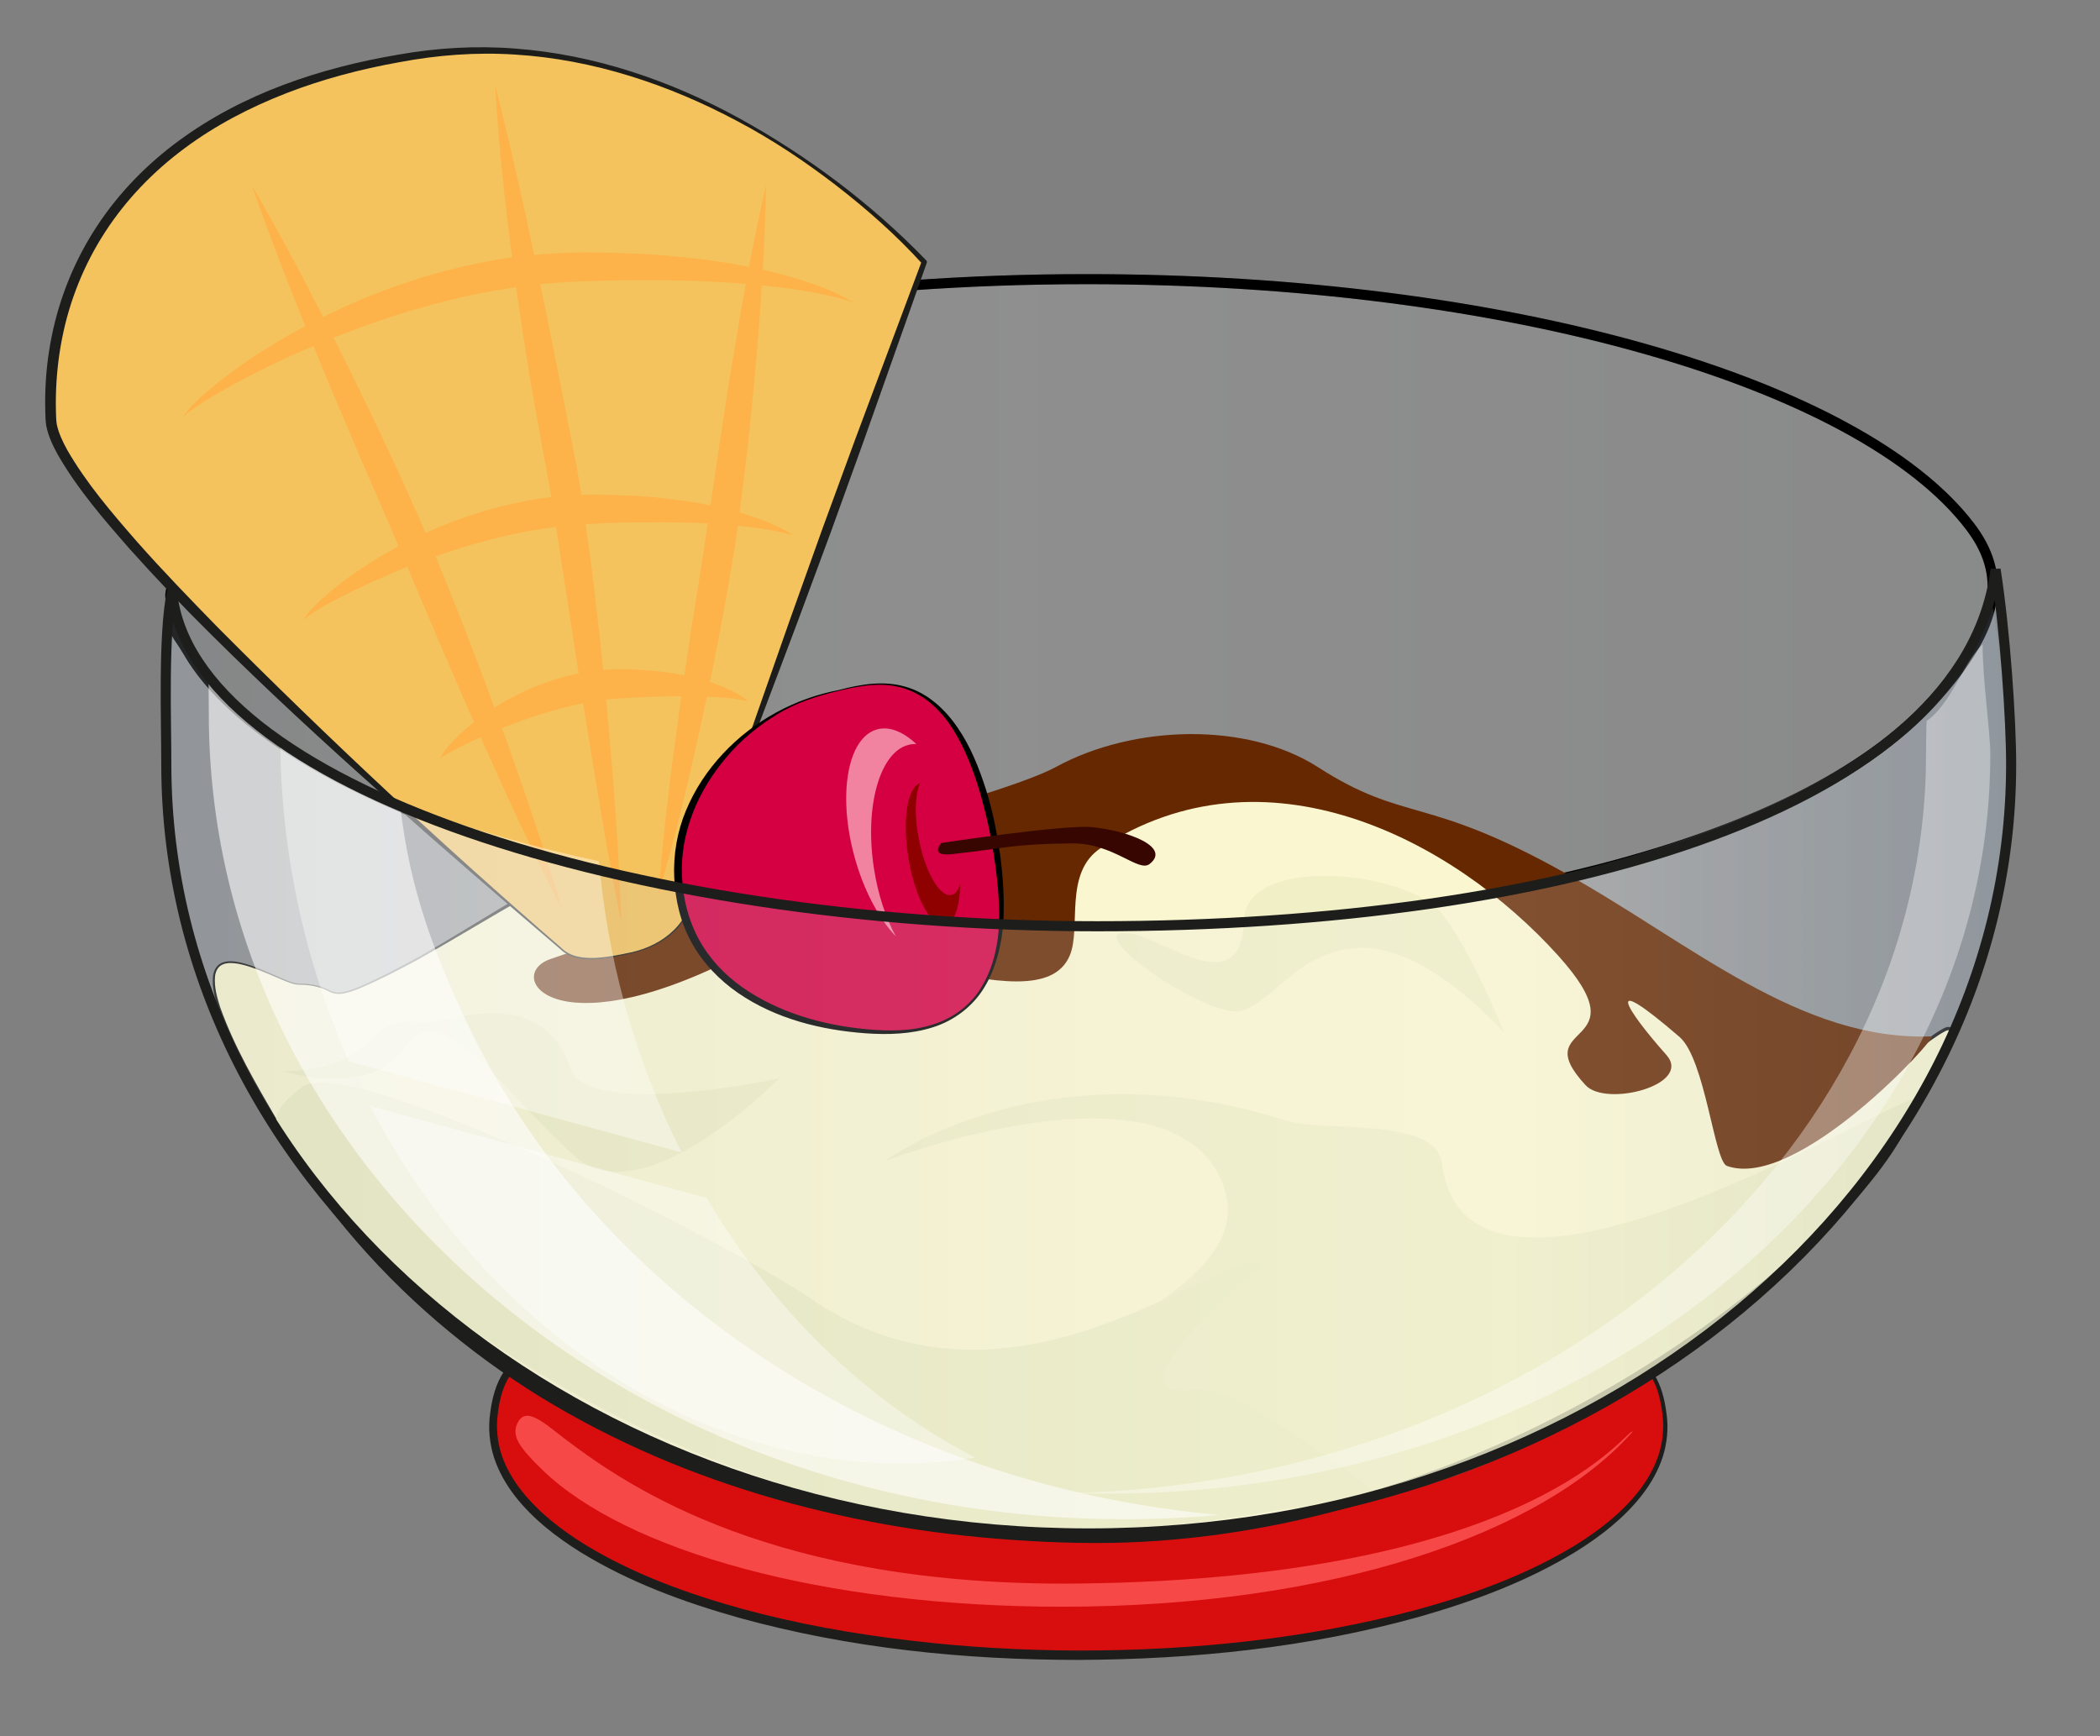 <?xml version="1.0" encoding="iso-8859-1"?>
<!-- Generator: Adobe Illustrator 16.0.0, SVG Export Plug-In . SVG Version: 6.00 Build 0)  -->
<!DOCTYPE svg PUBLIC "-//W3C//DTD SVG 1.1//EN" "http://www.w3.org/Graphics/SVG/1.1/DTD/svg11.dtd">
<svg version="1.1" id="Layer_1" xmlns="http://www.w3.org/2000/svg" xmlns:xlink="http://www.w3.org/1999/xlink" x="0px" y="0px"
	 width="208px" height="172px" viewBox="0 0 208 172" style="enable-background:new 0 0 208 172;" xml:space="preserve">
<rect x="0" y="0" width="208" height="172" fill="#808080" stroke="none"/>
<linearGradient id="SVGID_1_" gradientUnits="userSpaceOnUse" x1="3460.142" y1="104.159" x2="3642.925" y2="104.159" gradientTransform="matrix(-1 0 0 1 3659.342 0)">
	<stop  offset="0" style="stop-color:#A8B8C9"/>
	<stop  offset="0.27" style="stop-color:#EEF0F1"/>
	<stop  offset="0.433" style="stop-color:#E7E9EB"/>
	<stop  offset="0.678" style="stop-color:#D2D7DC"/>
	<stop  offset="0.975" style="stop-color:#B0B8C2"/>
	<stop  offset="0.978" style="stop-color:#B0B8C2"/>
</linearGradient>
<path style="opacity:0.24;fill:url(#SVGID_1_);" d="M16.473,75.725c0,42.074,40.903,76.183,91.363,76.183
	c50.458,0,91.363-34.108,91.363-76.183c0-4.463-0.604-13.321-1.541-19.317c-4.281,23.426-42.893,35.35-88.989,35.35
	c-46.098,0-91.292-14.674-91.635-33.182C16.153,62.828,16.473,71.262,16.473,75.725z"/>
<linearGradient id="SVGID_2_" gradientUnits="userSpaceOnUse" x1="16.868" y1="59.743" x2="197.368" y2="59.743">
	<stop  offset="0.006" style="stop-color:#B0BFC4;stop-opacity:0.6"/>
	<stop  offset="0.219" style="stop-color:#EEF0F1;stop-opacity:0.6"/>
	<stop  offset="0.359" style="stop-color:#F5F7F7;stop-opacity:0.6"/>
	<stop  offset="0.466" style="stop-color:#FFFFFF;stop-opacity:0.6"/>
	<stop  offset="1" style="stop-color:#D1D4D4;stop-opacity:0.6"/>
</linearGradient>
<path style="opacity:0.2;fill:url(#SVGID_2_);stroke:#000000;stroke-miterlimit:3.864;" d="M191.379,69.5
	c-13.059,14.302-46.15,22.333-83.501,22.333c-43.987,0-80.715-12.517-89.25-27.25c-1.221-2.106-1.5-1.677-1.5-4
	c0-0.921-0.401-1.131-0.205-2.032c3.767-17.296,42.952-30.897,90.736-30.897c41.626,0,76.587,10.263,87.449,24.467
	C198.711,56.834,198.379,61.833,191.379,69.5z"/>
<path style="fill:none;stroke:#000000;stroke-miterlimit:3.864;" d="M191.379,69.5c-13.059,14.302-46.15,22.333-83.501,22.333
	c-43.987,0-80.715-12.517-89.25-27.25c-1.221-2.106-1.5-1.677-1.5-4c0-0.921-0.401-1.131-0.205-2.032
	c3.767-17.296,42.952-30.897,90.736-30.897c41.626,0,76.587,10.263,87.449,24.467C198.711,56.834,198.379,61.833,191.379,69.5z"/>
<g>
	<path style="fill:#D80E0E;" d="M124.18,91.814c0,0,8.994-2.266,12.369,7.25c2.715,7.658,4.797,18.179,12.088,26.171
		c8.996,9.854,15.646,6,16.305,15.744v0.396c0,12.48-25.988,22.598-58.051,22.598c-32.062,0-58.051-10.117-58.051-22.598v-0.396
		c0.658-9.744,7.312-5.891,16.306-15.744c7.29-7.992,9.373-18.513,12.088-26.171c3.374-9.516,12.369-7.25,12.369-7.25H124.18z"/>
	<g>
		<path style="fill:#1D1D1B;" d="M124.18,91.814c2.751-0.562,5.77-0.158,8.136,1.42c1.181,0.781,2.168,1.838,2.921,3.033
			c0.769,1.191,1.275,2.527,1.715,3.865c1.785,5.352,3.262,10.829,5.722,15.918c2.399,5.088,5.874,9.74,10.425,13.069
			c1.135,0.829,2.334,1.565,3.576,2.224c1.24,0.664,2.527,1.236,3.783,1.904c1.245,0.66,2.485,1.502,3.282,2.737
			c0.808,1.222,1.149,2.665,1.326,4.075c0.202,1.428,0.062,2.893-0.378,4.274c-0.449,1.373-1.174,2.642-2.053,3.772
			c-1.768,2.268-4.055,4.045-6.459,5.553c-4.85,2.993-10.227,4.976-15.668,6.525c-10.932,3.047-22.305,4.199-33.617,4.254
			c-11.315,0.006-22.691-1.142-33.643-4.159c-5.453-1.536-10.842-3.505-15.72-6.494c-2.417-1.508-4.726-3.285-6.517-5.573
			c-0.887-1.144-1.622-2.429-2.08-3.824c-0.447-1.406-0.589-2.891-0.385-4.348c0.179-1.424,0.524-2.893,1.354-4.148
			c0.819-1.271,2.091-2.131,3.344-2.795c1.265-0.672,2.549-1.242,3.784-1.904c1.236-0.654,2.429-1.386,3.556-2.209
			c4.521-3.312,7.979-7.936,10.391-12.998c2.468-5.065,3.961-10.533,5.764-15.885c0.817-2.68,2.26-5.357,4.688-6.928
			c2.393-1.578,5.418-1.992,8.192-1.424l-0.016-0.002L124.18,91.814z M124.18,91.814l-34.578,0.066h-0.006l-0.01-0.002
			c-2.73-0.545-5.736-0.139-8.062,1.443c-1.162,0.779-2.13,1.83-2.867,3.017c-0.753,1.187-1.243,2.503-1.673,3.847
			c-1.746,5.354-3.188,10.851-5.625,15.984c-2.385,5.13-5.84,9.862-10.424,13.289c-1.144,0.854-2.357,1.612-3.607,2.291
			c-1.248,0.684-2.54,1.274-3.762,1.939c-1.218,0.661-2.353,1.461-3.067,2.593c-0.728,1.121-1.044,2.481-1.201,3.846
			c-0.178,1.341-0.032,2.735,0.392,4.013c0.436,1.284,1.131,2.48,1.984,3.557c1.709,2.159,3.948,3.885,6.315,5.345
			c4.776,2.904,10.109,4.836,15.51,6.334c5.42,1.478,10.97,2.473,16.554,3.129c5.584,0.67,11.212,0.989,16.84,1.003
			c11.246-0.001,22.543-1.15,33.42-4.037c5.411-1.484,10.758-3.401,15.562-6.303c2.381-1.46,4.64-3.185,6.372-5.365
			c0.861-1.088,1.568-2.302,2.012-3.609c0.431-1.301,0.579-2.715,0.398-4.085c-0.158-1.378-0.479-2.765-1.228-3.919
			c-0.736-1.168-1.903-1.985-3.128-2.65c-1.231-0.67-2.521-1.258-3.763-1.939c-1.245-0.676-2.45-1.431-3.587-2.279
			c-4.555-3.407-7.994-8.111-10.393-13.215c-2.445-5.111-3.902-10.598-5.667-15.951c-0.435-1.342-0.933-2.67-1.694-3.861
			c-0.745-1.193-1.725-2.248-2.898-3.031C129.945,91.68,126.933,91.264,124.18,91.814z"/>
	</g>
</g>
<path style="fill:#F74848;" d="M106.835,156.872c-30.197,0.337-44.577-9.593-50.625-14.135c-2.259-1.696-4.167-3.617-5-1.658
	c-0.501,1.179,0.167,2.262,2.5,4.522c8.262,8.005,27.711,13.565,51.5,13.565c26.865,0,47.592-7.268,56.5-17.334
	C161.324,141.148,152.436,156.362,106.835,156.872z"/>
<g>
	<path style="fill:#FAF6CF;" d="M29.544,97.5c5,0,1.334,3.001,10.834-1.999s34.5-23.167,46-14.667
		c3.141,2.321,23.666-1.833,34.667-2.333c11-0.5,28.209,6.712,32.666,8.333c14.666,5.333,18.791,22.764,25.166,22.166
		c10.668-1,20.502-17.333,9.502,3.167c-6.521,12.154-40.467,41.245-82.001,40.166c-38.5-1-65.833-17.999-79.333-41.499
		S27.228,97.5,29.544,97.5z"/>
	<path style="fill:#1D1D1B;" d="M29.545,97.45c1.053-0.017,2.153,0.145,3.093,0.655c0.469,0.245,0.994,0.273,1.503,0.145
		c0.508-0.115,1.001-0.308,1.487-0.509c1.935-0.837,3.804-1.839,5.659-2.844c3.681-2.075,7.242-4.366,10.906-6.486
		c3.656-2.134,7.375-4.173,11.234-5.938c3.86-1.742,7.868-3.277,12.105-3.945c2.112-0.324,4.295-0.406,6.433,0.008
		c1.067,0.203,2.117,0.542,3.093,1.041c0.492,0.241,0.96,0.531,1.408,0.846l0.151,0.103c0.052,0.032,0.118,0.081,0.159,0.099
		c0.078,0.042,0.182,0.086,0.292,0.129c0.222,0.079,0.461,0.137,0.706,0.187c2.001,0.328,4.14,0.18,6.227,0.049
		c2.099-0.154,4.198-0.382,6.295-0.629l12.592-1.574c2.104-0.244,4.212-0.48,6.333-0.626c2.11-0.176,4.295-0.167,6.41,0.078
		c4.251,0.468,8.393,1.497,12.46,2.698c4.068,1.211,8.063,2.64,12.018,4.155l2.96,1.139c0.975,0.361,2,0.746,2.959,1.219
		c1.932,0.928,3.738,2.104,5.393,3.456c3.323,2.704,6.007,6.062,8.492,9.481c1.252,1.707,2.453,3.449,3.783,5.073
		c0.668,0.808,1.375,1.586,2.18,2.229c0.8,0.636,1.745,1.126,2.745,1.105c2.055-0.123,4.079-0.857,5.946-1.791
		c1.877-0.944,3.633-2.121,5.348-3.352c0.871-0.605,1.668-1.285,2.645-1.804c0.131-0.056,0.258-0.123,0.457-0.119
		c0.1-0.005,0.248,0.076,0.295,0.188c0.051,0.104,0.051,0.192,0.051,0.271c-0.016,0.311-0.107,0.562-0.193,0.82
		c-0.18,0.51-0.397,0.995-0.618,1.479c-0.899,1.924-1.888,3.794-2.87,5.669c-0.501,0.937-0.969,1.872-1.504,2.804
		c-0.541,0.921-1.143,1.801-1.774,2.656c-1.269,1.708-2.662,3.314-4.118,4.858c-5.861,6.146-12.617,11.379-19.784,15.905
		c-7.185,4.51-14.86,8.256-22.882,11.055c-8.018,2.803-16.402,4.599-24.889,5.203c-4.244,0.316-8.507,0.264-12.745,0.019
		c-4.239-0.242-8.471-0.677-12.665-1.365c-8.384-1.372-16.638-3.665-24.452-7.033c-3.905-1.685-7.697-3.637-11.326-5.857
		c-3.623-2.231-7.066-4.755-10.292-7.524c-6.452-5.542-11.99-12.151-16.219-19.52c-1.051-1.841-2.049-3.711-2.988-5.612
		c-0.929-1.904-1.819-3.838-2.456-5.87c-0.296-1.016-0.599-2.064-0.488-3.159c0.052-0.532,0.338-1.122,0.884-1.337
		c0.527-0.217,1.092-0.164,1.614-0.071c1.054,0.207,2.037,0.624,3.009,1.04l1.453,0.635C28.543,97.174,29.038,97.41,29.545,97.45z
		 M29.544,97.55c-0.554-0.039-1.037-0.273-1.53-0.462l-1.461-0.621c-0.973-0.404-1.958-0.807-2.986-0.998
		c-0.508-0.086-1.05-0.123-1.511,0.075c-0.47,0.192-0.711,0.69-0.76,1.194c-0.093,1.027,0.2,2.07,0.519,3.062
		c1.415,3.97,3.576,7.636,5.693,11.277c4.285,7.261,9.851,13.737,16.299,19.142c6.456,5.398,13.738,9.775,21.464,13.101
		c7.735,3.319,15.909,5.577,24.219,6.926c4.156,0.677,8.348,1.139,12.554,1.392c4.206,0.26,8.42,0.327,12.617,0.029
		c8.399-0.557,16.701-2.336,24.678-5.041c7.979-2.712,15.635-6.373,22.815-10.799c7.166-4.439,13.93-9.604,19.783-15.682
		c2.918-3.047,5.564-6.35,7.389-10.178c0.996-1.863,2-3.727,2.907-5.628c0.223-0.476,0.441-0.956,0.618-1.442
		c0.085-0.24,0.17-0.496,0.181-0.715c0.003-0.053-0.005-0.102-0.015-0.116c-0.01-0.011,0.01-0.005-0.024-0.011
		c-0.067-0.006-0.192,0.037-0.3,0.087c-0.898,0.47-1.742,1.15-2.602,1.757c-1.705,1.251-3.463,2.457-5.357,3.435
		c-1.895,0.967-3.924,1.743-6.105,1.897c-1.145,0.03-2.193-0.52-3.037-1.18c-0.854-0.674-1.581-1.468-2.266-2.283
		c-1.364-1.639-2.578-3.375-3.84-5.068c-2.502-3.393-5.181-6.686-8.457-9.312c-1.629-1.314-3.4-2.449-5.287-3.341
		c-0.943-0.456-1.903-0.809-2.914-1.177l-2.969-1.121c-3.954-1.486-7.94-2.884-11.988-4.062c-4.047-1.168-8.16-2.16-12.328-2.592
		c-2.092-0.227-4.154-0.22-6.259-0.04c-2.099,0.158-4.198,0.369-6.296,0.608l-12.598,1.525c-2.104,0.239-4.213,0.46-6.334,0.607
		c-2.123,0.12-4.249,0.276-6.433-0.086c-0.274-0.057-0.549-0.124-0.825-0.224c-0.137-0.054-0.276-0.111-0.43-0.198
		c-0.077-0.041-0.117-0.074-0.177-0.111l-0.176-0.122c-0.415-0.295-0.847-0.567-1.304-0.793c-0.906-0.468-1.886-0.793-2.893-1.002
		c-2.018-0.419-4.128-0.373-6.193-0.083c-4.146,0.597-8.143,2.062-12,3.745c-3.859,1.705-7.593,3.693-11.269,5.777
		c-3.68,2.081-7.285,4.295-10.975,6.373c-1.867,1.001-3.742,1.981-5.696,2.812c-0.492,0.198-0.99,0.389-1.515,0.504
		c-0.518,0.132-1.108,0.092-1.584-0.166C31.655,97.705,30.599,97.545,29.544,97.55z"/>
</g>
<path style="fill:#652800;" d="M54.544,95c-4.588,1.529,0,9,18,0c9.623-4.812,30.203,7.199,33.406-0.327
	c1.183-2.779-0.642-8.228,3.094-10.673c16.159-10.577,34.819-0.952,45.29,10.666c8.529,9.467-3.289,6.334,2.711,12.834
	c2.034,2.205,10.638-0.031,8-3c-4-4.5-6.5-8.5,1.303-1.781c2.543,2.189,3.449,12.336,4.697,12.781
	c7,2.5,20.971-12.859,20.289-12.834c-13,0.5-23.789-9.166-36.289-16.166c-13.92-7.795-15.84-4.933-24.5-10.5
	c-7-4.5-18.245-4.239-26,0c-5.136,2.807-32,10-41,10C55.782,86,81.544,86,54.544,95z"/>
<g>
	<path style="fill:#F4C35D;" d="M62.593,94.378c2.778-0.611,4.903-2.354,5.652-4.363L91.544,25.96c0,0-21.853-24.594-50-20.5
		c-27.5,4-37.296,20.512-36.5,36.167c0.5,9.833,50.5,52.333,50.5,52.333C57.064,95.472,59.81,94.992,62.593,94.378z"/>
	<g>
		<path style="fill:#1D1D1B;" d="M62.582,94.329c1.525-0.35,2.985-1.054,4.109-2.144c0.565-0.537,1.032-1.18,1.354-1.885
			c0.293-0.719,0.539-1.477,0.811-2.213c1.072-2.961,2.12-5.932,3.153-8.907l6.248-17.836l3.178-8.898l3.252-8.872L91.3,25.871
			l0.05,0.262c-2.59-2.849-5.51-5.432-8.572-7.795c-3.067-2.361-6.303-4.517-9.726-6.328c-6.816-3.64-14.325-6.133-22.04-6.604
			c-3.854-0.25-7.71,0.044-11.506,0.765c-3.796,0.681-7.545,1.666-11.133,3.057c-3.583,1.393-7.023,3.176-10.098,5.467
			c-3.076,2.28-5.777,5.07-7.854,8.276C8.336,26.171,6.886,29.774,6.15,33.52c-0.37,1.872-0.57,3.778-0.613,5.687
			c-0.01,0.478-0.01,0.955,0.001,1.433c0.017,0.472,0.013,0.98,0.082,1.368c0.166,0.846,0.569,1.71,1.02,2.532
			c1.884,3.294,4.43,6.259,6.964,9.161c2.562,2.897,5.26,5.678,7.965,8.452C32.5,73.142,43.852,83.752,55.595,93.9l0.005,0.004
			c0.423,0.424,0.975,0.705,1.561,0.844c0.586,0.143,1.199,0.169,1.806,0.144C60.184,94.835,61.386,94.585,62.582,94.329z
			 M62.604,94.427c-1.195,0.265-2.4,0.525-3.632,0.593c-0.615,0.03-1.239,0.008-1.845-0.135c-0.605-0.137-1.188-0.428-1.637-0.869
			l0.004,0.004c-5.906-5.039-11.782-10.112-17.579-15.28c-5.804-5.16-11.512-10.431-17.028-15.909
			c-2.765-2.733-5.448-5.55-8.044-8.454c-2.565-2.929-5.13-5.883-7.118-9.333c-0.477-0.875-0.925-1.785-1.14-2.848
			c-0.096-0.57-0.08-1.038-0.102-1.534C4.471,40.17,4.47,39.678,4.48,39.185c0.036-1.97,0.249-3.939,0.642-5.872
			c0.779-3.867,2.297-7.589,4.466-10.884c2.161-3.303,4.96-6.165,8.126-8.489c3.168-2.331,6.683-4.153,10.346-5.526
			c3.665-1.379,7.47-2.337,11.317-2.987c3.835-0.691,7.784-0.921,11.675-0.614c7.807,0.587,15.35,3.163,22.162,6.898
			c6.813,3.759,13.094,8.464,18.525,14.078c0.066,0.068,0.084,0.166,0.054,0.25l-0.004,0.013l-6.307,17.814l-3.207,8.888
			l-3.282,8.861l-6.671,17.683c-1.12,2.944-2.225,5.894-3.306,8.852c-0.28,0.738-0.528,1.479-0.834,2.216
			c-0.336,0.724-0.819,1.376-1.398,1.919C65.632,93.383,64.143,94.085,62.604,94.427z"/>
	</g>
</g>
<g>
	<g>
		<path style="fill:#FDB349;" d="M49.044,8.46c1.751,6.807,3.215,13.65,4.638,20.497c0.687,3.428,1.403,6.849,2.062,10.278
			l1.009,5.14c0.362,1.69,0.654,3.495,0.914,5.217c0.522,3.482,1,6.953,1.383,10.438c0.412,3.479,0.779,6.963,1.093,10.452
			c0.64,6.976,1.17,13.962,1.4,20.979c-1.375-6.884-2.511-13.792-3.608-20.702l-3.188-20.706c-0.276-1.734-0.596-3.375-0.918-5.116
			l-0.937-5.174c-0.615-3.45-1.131-6.917-1.645-10.382C50.275,22.441,49.449,15.479,49.044,8.46z"/>
	</g>
	<g>
		<path style="fill:#FDB349;" d="M24.928,18.335c3.285,5.65,6.29,11.431,9.185,17.265c2.906,5.832,5.66,11.718,8.282,17.711
			c2.525,6.034,4.884,12.088,7.102,18.215c2.227,6.119,4.34,12.282,6.165,18.558c-2.985-5.813-5.704-11.732-8.336-17.683
			c-1.344-2.964-2.587-5.969-3.891-8.947l-3.796-8.963c-1.248-2.98-2.573-5.952-3.857-8.936c-1.257-2.998-2.57-5.972-3.791-8.99
			C29.498,30.554,27.085,24.504,24.928,18.335z"/>
	</g>
	<g>
		<path style="fill:#FDB349;" d="M75.869,18.33c-0.091,5.956-0.49,11.876-1.01,17.784c-0.51,5.914-1.179,11.79-2.021,17.696
			c-0.947,5.886-2.053,11.697-3.316,17.496c-1.252,5.796-2.625,11.569-4.301,17.285c0.448-5.939,1.178-11.826,1.996-17.694
			c0.379-2.939,0.866-5.859,1.287-8.789c0.458-2.922,0.948-5.842,1.371-8.751c0.464-2.897,0.859-5.835,1.294-8.759
			c0.465-2.922,0.87-5.855,1.376-8.775C73.502,29.975,74.545,24.137,75.869,18.33z"/>
	</g>
	<g>
		<path style="fill:#FDB349;" d="M18.044,41.46c0.766-1.289,1.974-2.229,3.089-3.196c1.146-0.948,2.356-1.813,3.581-2.658
			c2.474-1.649,5.059-3.141,7.748-4.433c5.361-2.615,11.109-4.501,17.051-5.5c2.963-0.461,6.025-0.691,8.989-0.662
			c2.971,0.04,5.94,0.119,8.899,0.438c2.959,0.281,5.907,0.746,8.806,1.421c2.875,0.73,5.783,1.562,8.337,3.09
			c-2.804-0.908-5.699-1.322-8.588-1.638c-2.89-0.322-5.794-0.46-8.697-0.537c-2.904-0.035-5.811-0.06-8.713,0.066
			c-2.91,0.058-5.719,0.295-8.554,0.781c-2.831,0.431-5.63,1.093-8.396,1.889c-2.777,0.765-5.494,1.75-8.196,2.787
			c-2.688,1.073-5.351,2.241-7.945,3.561c-1.307,0.644-2.584,1.344-3.849,2.073c-0.632,0.366-1.255,0.747-1.862,1.151
			C19.143,40.501,18.505,40.888,18.044,41.46z"/>
	</g>
	<g>
		<path style="fill:#FDB349;" d="M30.044,61.46c0.518-0.978,1.39-1.693,2.182-2.432c0.818-0.725,1.69-1.381,2.57-2.027
			c1.786-1.253,3.659-2.391,5.619-3.369c3.904-1.988,8.125-3.403,12.499-4.152c2.177-0.356,4.449-0.52,6.621-0.472
			c2.178,0.051,4.354,0.117,6.521,0.388c2.168,0.233,4.324,0.619,6.441,1.162c2.096,0.591,4.22,1.257,6.047,2.461
			c-2.079-0.583-4.189-0.833-6.299-1.01c-2.107-0.19-4.221-0.248-6.332-0.276c-2.111,0.012-4.225,0.001-6.333,0.116
			c-2.116,0.068-4.129,0.25-6.183,0.591c-2.046,0.307-4.071,0.788-6.076,1.355c-2.017,0.537-3.987,1.248-5.962,1.971
			c-1.959,0.759-3.911,1.574-5.817,2.498c-0.963,0.446-1.903,0.938-2.841,1.443c-0.468,0.253-0.93,0.519-1.381,0.801
			C30.87,60.789,30.404,61.061,30.044,61.46z"/>
	</g>
	<g>
		<path style="fill:#FDB349;" d="M43.601,75.165c0.258-0.671,0.771-1.19,1.233-1.713c0.479-0.518,1.003-0.982,1.531-1.447
			c1.082-0.89,2.228-1.713,3.449-2.417c2.438-1.409,5.124-2.458,7.96-2.969c1.403-0.251,2.898-0.368,4.29-0.321
			c1.4,0.03,2.791,0.13,4.178,0.333c1.387,0.196,2.762,0.518,4.104,0.939c1.323,0.465,2.667,0.99,3.755,1.896
			c-1.356-0.293-2.688-0.397-4.025-0.448c-1.33-0.075-2.661-0.053-3.985-0.034c-1.324,0.033-2.653,0.078-3.97,0.158
			c-1.326,0.06-2.546,0.197-3.817,0.427c-2.517,0.451-5.01,1.204-7.473,2.137c-1.229,0.471-2.467,0.962-3.677,1.532
			c-0.617,0.266-1.215,0.569-1.82,0.871C44.743,74.432,44.112,74.711,43.601,75.165z"/>
	</g>
</g>
<path style="opacity:0.78;fill:#EDEDC3;" d="M141.738,89.489c-5.248-3.562-18.357-4.225-18.527,1.657
	c-0.256,8.803-8.893,0.858-12.066,1.277c-3.175,0.419,8.691,8.659,11.91,7.684c3.217-0.977,6.021-6.584,12.494-6.178
	S149,102.334,149,102.334S144.637,91.457,141.738,89.489z"/>
<path style="opacity:0.78;fill:#EDEDC3;" d="M127.334,111c3.666,1.174,14.916-0.422,15.49,4.247
	c2.51,20.419,47.609-8.395,46.842-6.247c-3.332,9.334-43,52.334-79.666,37.333c-1.507-0.616-6.046-3.917-2-11.667
	c2.238-4.287,16.728-8.813,13-17.666c-5.334-12.666-33.333-2-33.333-2S103.365,103.323,127.334,111z"/>
<path style="opacity:0.78;fill:#EDEDC3;" d="M42.461,101.297c3.003-0.436,11.372-3.463,14.039,4.537c1.697,5.092,20.666,1,20.666,1
	s-13.417,13.732-20.2,7.734c-6.783-6-13.392-16.156-16.785-10.902s-12.131,2.465-12.131,2.465s5.755,0.078,8.466-2.904
	C39.228,100.244,40.916,101.521,42.461,101.297z"/>
<g>
	<g>
		<path style="fill:#D40042;" d="M83.114,68.389c2.914-0.703,7.655-1.914,11.421,3.641c3.767,5.554,5.175,16.38,4.487,20.878
			c-0.688,4.496-3.1,9.614-11.7,9.338c-8.6-0.277-18.068-3.961-19.854-12.883c-1.787-8.921,4.452-15.038,6.74-16.835
			C77.936,69.596,80.727,68.966,83.114,68.389z"/>
		<g>
			<path d="M83.105,68.353c2.116-0.563,4.395-0.962,6.572-0.324c2.185,0.605,3.941,2.236,5.188,4.08
				c1.274,1.854,2.101,3.959,2.782,6.075c0.678,2.125,1.1,4.317,1.418,6.516c0.285,2.205,0.434,4.432,0.309,6.659
				c-0.062,1.117-0.255,2.228-0.552,3.3c-0.294,1.075-0.704,2.127-1.284,3.085c-1.137,1.938-3.042,3.38-5.178,4.035
				c-2.138,0.675-4.414,0.739-6.621,0.584c-4.409-0.323-8.902-1.427-12.637-3.997c-1.852-1.278-3.468-2.953-4.574-4.945
				c-1.124-1.99-1.647-4.264-1.749-6.516c-0.092-2.26,0.298-4.548,1.174-6.629c0.867-2.084,2.126-3.985,3.656-5.614
				C74.666,71.384,78.755,69.174,83.105,68.353z M83.123,68.426c-2.147,0.502-4.271,1.179-6.147,2.339
				c-1.877,1.146-3.596,2.547-4.999,4.223c-2.833,3.302-4.649,7.549-4.424,11.883c0.099,2.154,0.633,4.29,1.661,6.172
				c1.021,1.889,2.53,3.496,4.295,4.746c3.556,2.498,7.911,3.754,12.264,4.164c2.179,0.201,4.413,0.23,6.509-0.426
				c2.091-0.616,3.965-2.002,5.034-3.916c1.098-1.887,1.579-4.106,1.642-6.271c0.053-2.189-0.173-4.385-0.507-6.551
				c-0.319-2.172-0.811-4.315-1.424-6.416c-0.626-2.095-1.418-4.152-2.556-6.009c-1.131-1.834-2.751-3.472-4.851-4.148
				C87.517,67.514,85.244,67.903,83.123,68.426z"/>
		</g>
	</g>
	<path style="fill:#8F0000;" d="M95.11,87.579c-0.2,0.612-0.501,0.999-0.889,1.08c-1.127,0.229-2.561-2.229-3.203-5.489
		c-0.471-2.369-0.391-4.506,0.119-5.587c-1.262,0.39-1.783,3.642-1.159,7.423c0.642,3.893,2.252,6.867,3.599,6.647
		C94.506,91.502,95.064,89.862,95.11,87.579z"/>
	<path style="fill:#F183A1;" d="M86.564,86.039c-0.979-6.33,0.664-11.838,3.667-12.301c0.177-0.03,0.353-0.033,0.533-0.026
		c-1.302-1.22-2.664-1.794-3.887-1.457c-2.931,0.804-3.934,6.466-2.236,12.64c0.916,3.339,2.432,6.134,4.096,7.88
		C87.747,90.958,86.964,88.637,86.564,86.039z"/>
	<path style="fill:#380600;" d="M93.242,83.507c0,0,12.224-1.842,14.92-1.57c3.586,0.364,7.862,1.972,5.7,3.656
		c-1.105,0.86-3.595-2.084-7.673-2.044c-5.926,0.059-6.294,0.451-11.88,1.063C91.97,84.869,93.242,83.507,93.242,83.507z"/>
</g>
<path style="fill:#EDEDC3;" d="M125,125.334c-3.627-2.371-24.29,17.291-44.667,3.332c-8.176-5.6-45.369-24.373-50.333-21
	c-6.551,4.455-0.333,7.668,9.333,18c2.917,3.118,27,23.001,60.077,25.841c15.777,1.354,36.59-3.84,36.59-3.84
	s-13.416-10.553-17.395-10.018C108.264,139.039,125,125.334,125,125.334z"/>
<g>
	
		<linearGradient id="SVGID_3_" gradientUnits="userSpaceOnUse" x1="3460.142" y1="105.243" x2="3642.925" y2="105.243" gradientTransform="matrix(-1 0 0 1 3659.342 0)">
		<stop  offset="0" style="stop-color:#A8B8C9"/>
		<stop  offset="0.27" style="stop-color:#EEF0F1"/>
		<stop  offset="0.433" style="stop-color:#E7E9EB"/>
		<stop  offset="0.678" style="stop-color:#D2D7DC"/>
		<stop  offset="0.975" style="stop-color:#B0B8C2"/>
		<stop  offset="0.978" style="stop-color:#B0B8C2"/>
	</linearGradient>
	<path style="opacity:0.2;fill:url(#SVGID_3_);" d="M16.473,75.725c0,42.074,40.903,76.183,91.363,76.183
		c50.458,0,91.363-34.108,91.363-76.183c0-4.463-0.885-9.562-1.82-15.558c-6,18-42.613,31.59-88.709,31.59
		c-46.098,0-89.763-13.876-91.635-33.182C16.153,62.828,16.473,71.262,16.473,75.725z"/>
	<path style="opacity:0.57;fill:#FFFFFF;" d="M20.656,66.989c0.016,1.373,0.026,2.651,0.026,3.753
		c0.006,10.903,2.484,21.275,7.008,30.771c6.778,14.233,18.193,26.489,32.688,35.182c14.493,8.69,32.04,13.805,50.971,13.803
		c3.177,0,6.314-0.144,9.402-0.423c-15.384-1.377-29.613-6.125-41.713-13.38c-14.495-8.692-25.911-20.948-32.69-35.182
		C42.95,94.375,40.574,87.981,39.667,80c-6.357-2.587-11.736-6.849-16.141-10.406C22.5,68.762,21.558,67.888,20.656,66.989z"/>
	<path style="opacity:0.38;fill:#FFFFFF;" d="M27.762,73.474c0.038,6.703,0.938,13.59,2.809,20.466
		c1.066,3.913,2.407,7.649,3.974,11.209l32.962,9.014c-2.322-4.61-4.24-9.566-5.672-14.829c-1.279-4.687-2.098-9.379-2.507-14.014
		C46.375,82.511,35.383,78.507,27.762,73.474z M69.998,118.681l-33.337-9.115c12.573,24.257,36.438,38.52,59.953,34.834
		C86.078,138.979,76.75,130.082,69.998,118.681z"/>
	<path style="opacity:0.36;fill:#FFFFFF;" d="M165.422,126.272c-15.158,12.82-36.039,21.018-59.242,21.638
		c1.172,0.041,2.348,0.062,3.531,0.062c24.339,0.006,46.306-8.355,62.083-21.699c7.887-6.67,14.232-14.578,18.59-23.295
		c4.359-8.721,6.752-18.246,6.752-28.261c0.004-2.218-0.797-7.688-0.76-10.884c-1.887,1.771-3.135,5.935-5.559,7.6
		c-0.029,1.209-0.051,2.326-0.051,3.284c-0.002,10.015-2.395,19.54-6.758,28.261C179.652,111.694,173.312,119.603,165.422,126.272z"
		/>
	<path style="fill:none;stroke:#1D1D1B;stroke-miterlimit:3.864;" d="M16.473,75.725c0,42.074,40.903,76.183,91.363,76.183
		c50.458,0,91.363-34.108,91.363-76.183c0-4.463-0.604-13.321-1.541-19.317c-2.947,23.427-42.893,35.35-88.989,35.35
		c-46.098,0-89.763-13.876-91.635-33.182C16.153,62.828,16.473,71.262,16.473,75.725z"/>
</g>
</svg>
